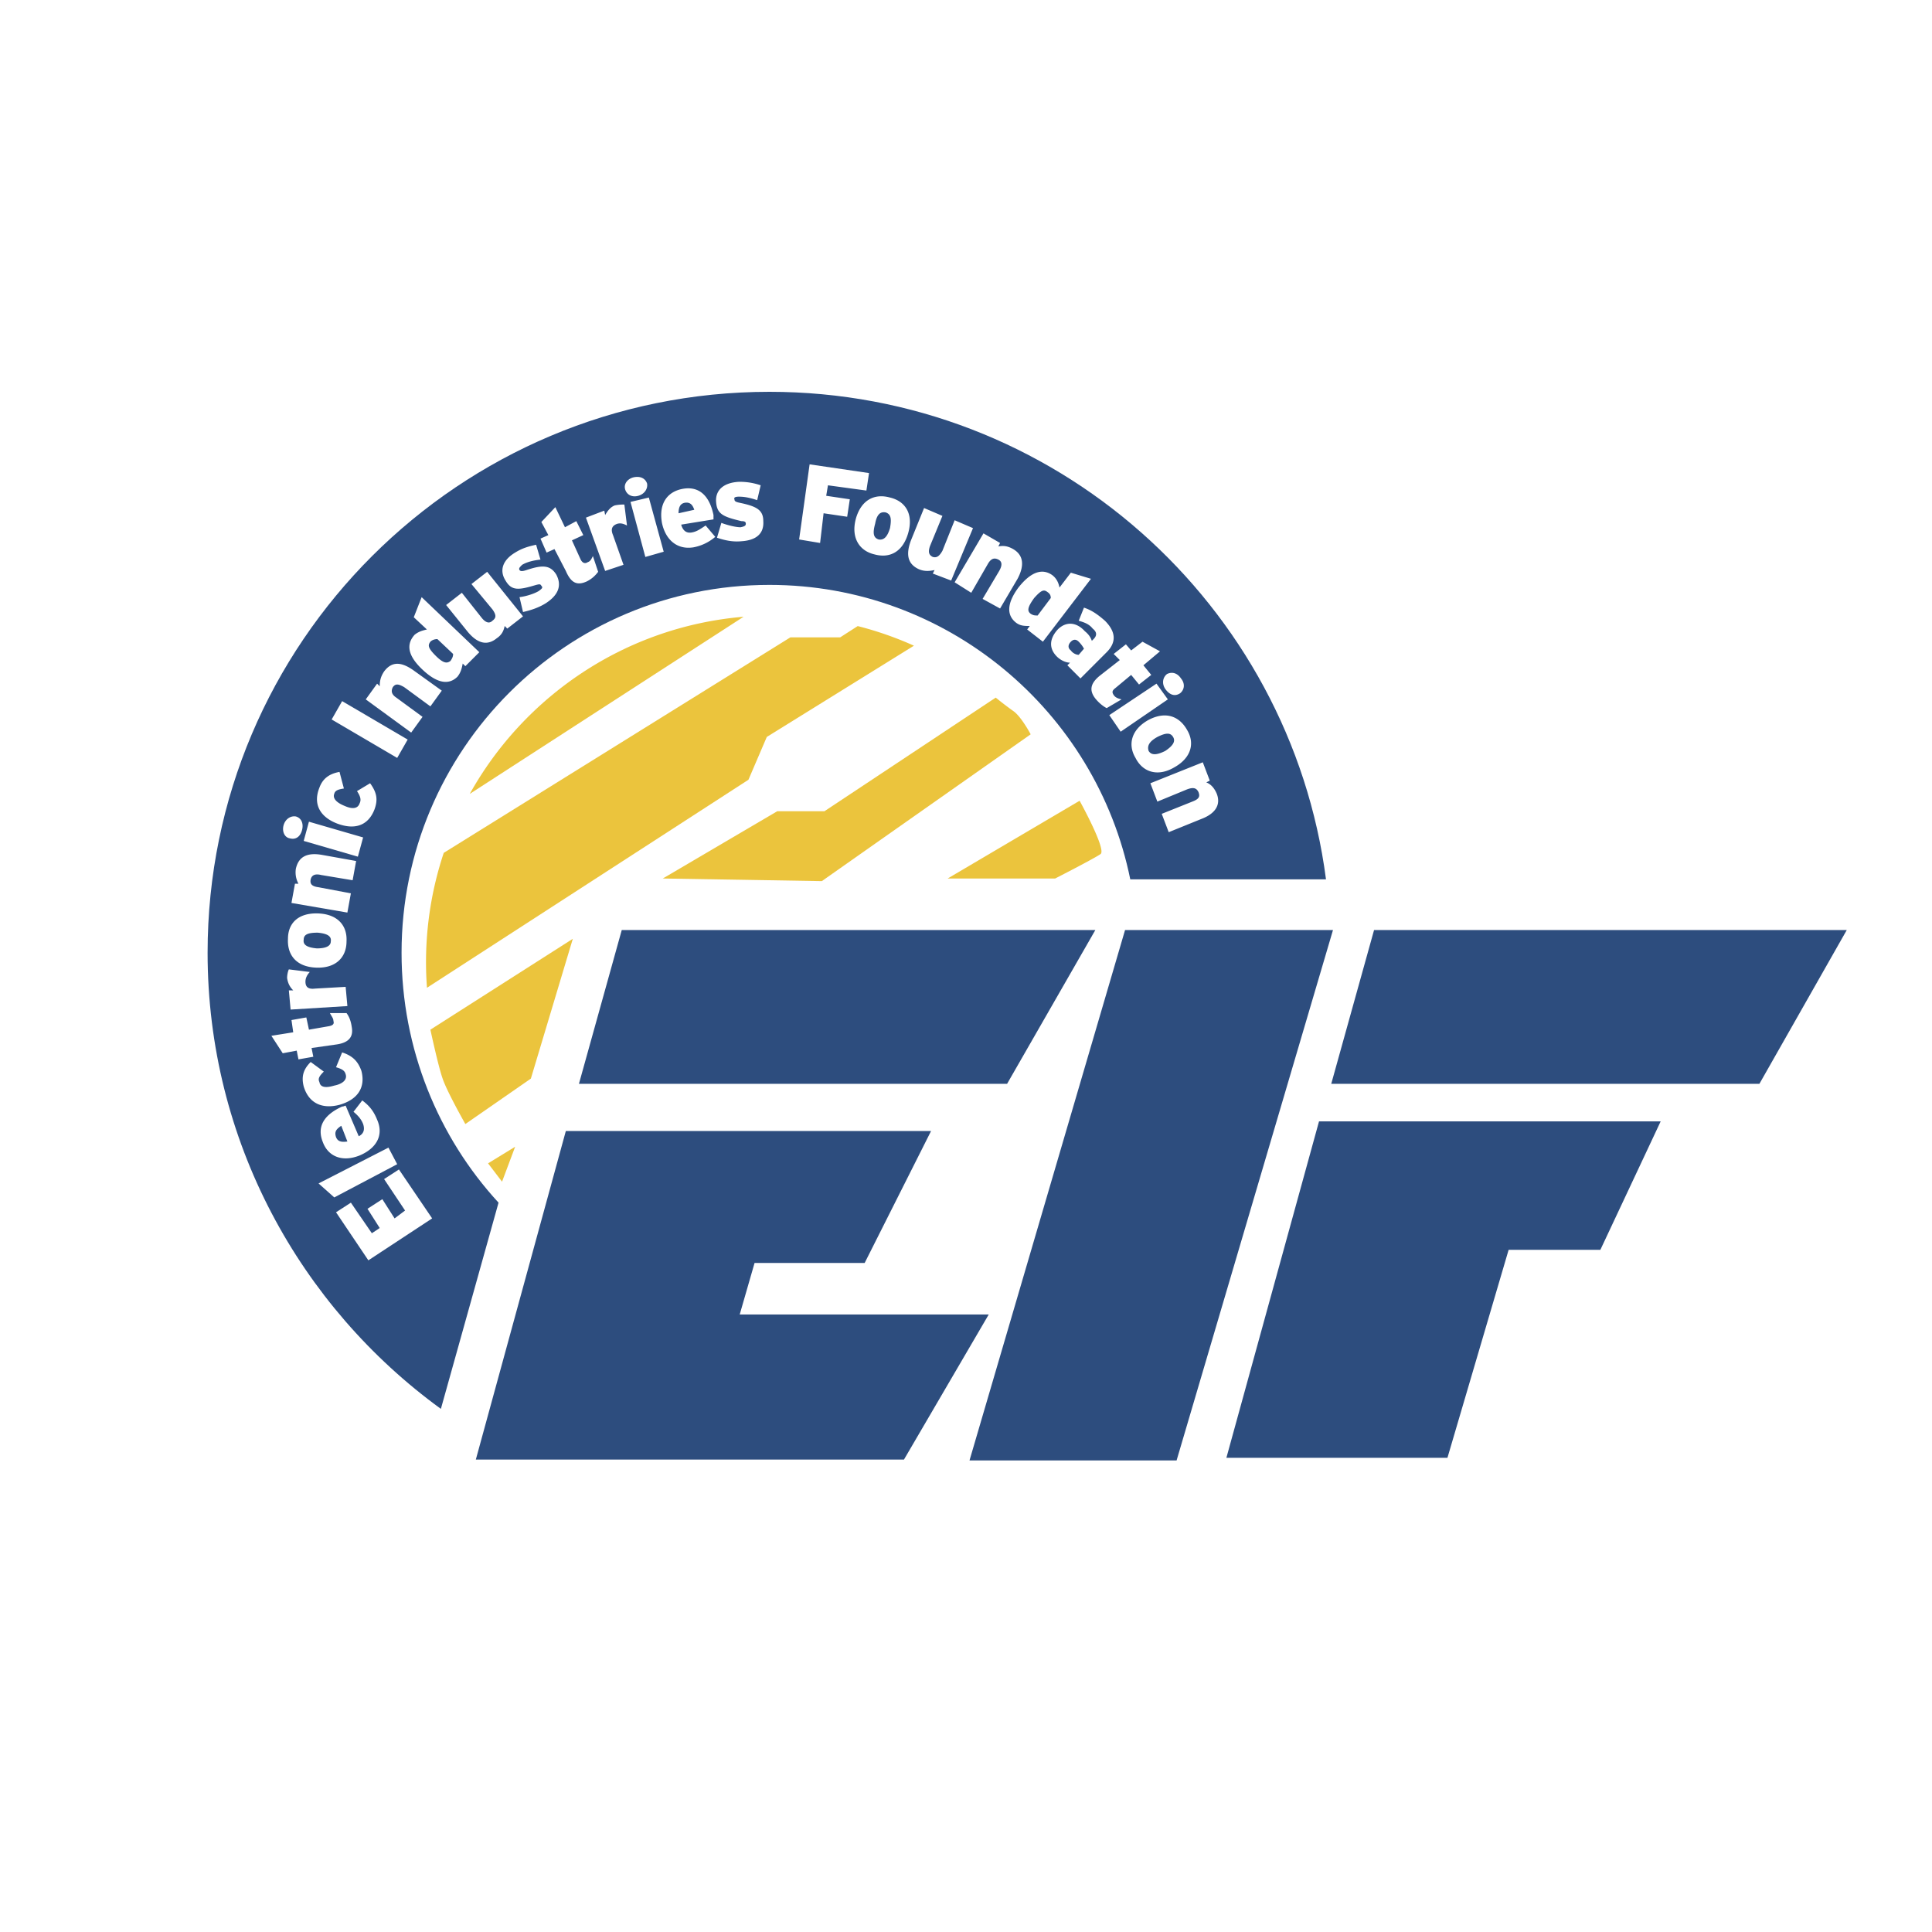 <svg xmlns="http://www.w3.org/2000/svg" width="2500" height="2500" viewBox="0 0 192.756 192.756"><g fill-rule="evenodd" clip-rule="evenodd"><path fill="#fff" d="M0 0h192.756v192.756H0V0z"/><path fill="#2d4d7e" d="M175.535 108.135l8.717-15.343H137.09l-4.272 15.343h42.717z"/><path d="M91.184 64.421l-14.681 9.105-1.831 4.271L42.599 98.55a34.505 34.505 0 0 1 1.674-13.46l34.585-21.502h4.968l1.749-1.124a34.176 34.176 0 0 1 5.609 1.957zM74.186 61.534L46.866 79.21c5.468-9.804 15.564-16.688 27.32-17.676z" fill="#ebc43d"/><path d="M132.295 87.735c-3.574-27.46-27.111-48.644-55.53-48.644-30.947 0-56.053 25.02-56.053 55.967 0 18.742 9.24 35.306 23.275 45.505l5.753-20.573c-6.015-6.538-9.676-15.343-9.676-24.932 0-20.226 16.389-36.702 36.701-36.702 17.784 0 32.604 12.641 36.003 29.378h19.527v.001z" fill="#2d4d7e"/><path fill="#fff" d="M43.115 121.56l-6.364 4.184-3.225-4.795 1.482-.959 2.092 3.051.784-.522-1.22-1.918 1.482-.959 1.221 1.918 1.046-.786-2.092-3.137 1.481-.959 3.313 4.882zM39.628 116.154l-6.277 3.313-1.569-1.395 6.974-3.574.872 1.656zM34.485 110.313l1.308 3.052c.523-.262.61-.698.436-1.221-.174-.437-.436-.784-.959-1.221l.872-1.134c.697.523 1.133 1.047 1.481 1.918.698 1.569-.087 2.877-1.743 3.574-1.743.698-3.138.088-3.661-1.307-.61-1.482 0-2.703 1.918-3.574.174.001.26-.087.348-.087zm-.959 3.139c.174.436.522.523 1.133.436l-.61-1.569c-.523.348-.698.61-.523 1.133zM36.054 106.827c.436 1.656-.349 2.876-2.179 3.399-1.656.436-3.051-.087-3.574-1.831-.262-1.046 0-1.743.697-2.44l1.308.959c-.436.436-.611.697-.436 1.046.087.523.61.61 1.481.349.872-.174 1.308-.61 1.134-1.134-.088-.348-.349-.522-.959-.697l.61-1.481c1.046.348 1.569.871 1.918 1.83zM34.572 101.073c.262.349.436.784.523 1.395.174.959-.261 1.569-1.569 1.744l-2.441.348.175.872-1.482.262-.174-.872-1.395.262-1.133-1.743 2.18-.349-.175-1.221 1.482-.262.261 1.221 2.005-.349c.436-.087.522-.262.436-.523 0-.261-.174-.436-.349-.784h1.656v-.001zM30.911 96.976c-.262.262-.436.61-.436.959 0 .523.261.785.958.697l3.052-.174.174 1.918-5.666.349-.174-1.918h.436c-.349-.349-.523-.697-.61-1.221 0-.349.087-.697.174-.872l2.092.262zM34.572 93.925c0 1.569-1.046 2.702-3.051 2.615-2.005-.087-2.876-1.308-2.79-2.877 0-1.569 1.046-2.615 3.051-2.528 1.918.088 2.877 1.22 2.79 2.79zM30.3 93.75c-.087.523.349.785 1.308.872.959 0 1.395-.261 1.395-.697.087-.523-.349-.785-1.308-.872-.959 0-1.395.175-1.395.697zM35.182 87.822l-3.139-.523c-.697-.174-.959.087-1.046.436-.087.436.087.697.784.785l3.226.61-.349 1.917-5.579-.959.349-1.918h.349a2.38 2.38 0 0 1-.261-1.482c.261-1.22 1.133-1.656 2.615-1.395l3.4.61-.349 1.919zM30.125 82.853c-.174.61-.61.959-1.22.785-.523-.087-.784-.697-.61-1.308.174-.611.697-.958 1.22-.872.61.175.785.785.61 1.395zm5.58 2.616l-5.405-1.57.523-1.917 5.405 1.569-.523 1.918zM37.361 80.761c-.61 1.569-1.917 2.092-3.749 1.395-1.569-.61-2.441-1.831-1.743-3.574.349-.958 1.046-1.395 2.005-1.569l.436 1.656c-.523.087-.872.174-.959.523-.174.436.175.872 1.046 1.22.785.349 1.308.261 1.482-.262.174-.349.087-.697-.262-1.22l1.308-.785c.698.96.785 1.657.436 2.616zM39.628 75.618l-6.538-3.836 1.046-1.83 6.538 3.835-1.046 1.831zM42.941 70.475l-2.615-1.918c-.61-.349-.872-.349-1.134 0-.174.349-.174.698.349 1.046l2.616 1.918-1.133 1.569-4.533-3.312 1.133-1.569.262.261c0-.523.087-.958.437-1.481.784-1.046 1.743-.959 2.963-.087l2.79 2.005-1.135 1.568zM46.428 66.464l-.262-.261c-.087.436-.174.871-.523 1.308-.785.784-1.918.784-3.487-.698-1.482-1.395-1.657-2.528-.785-3.487.436-.349.872-.436 1.22-.523l-1.308-1.22.785-2.005 5.754 5.492-1.394 1.394zm-2.79-2.702c-.262 0-.523.087-.697.261-.262.349-.262.61.522 1.395.785.785 1.134.785 1.482.523.174-.261.262-.436.262-.697l-1.569-1.482zM50.612 62.716l-.261-.262c-.087.436-.262.872-.785 1.221-.959.785-1.918.523-2.877-.61l-2.179-2.702 1.569-1.221 2.004 2.528c.437.523.785.523 1.047.262.349-.262.436-.523 0-1.134l-2.093-2.528 1.569-1.22 3.574 4.446-1.568 1.22zM54.448 60.188c-.697.436-1.482.697-2.267.872l-.349-1.482c.697-.087 1.482-.349 1.918-.61.349-.262.436-.349.261-.523-.087-.174-.174-.174-.523-.087-1.743.523-2.441.61-3.051-.436-.61-.959-.349-2.005.958-2.79.698-.436 1.308-.61 2.092-.784l.436 1.482c-.785.087-1.395.262-1.831.523-.262.262-.349.349-.262.523.087.087.174.175.697 0 1.569-.523 2.354-.523 2.964.436.613 1.132.177 2.091-1.043 2.876zM59.678 57.05c-.261.348-.61.697-1.133.958-.958.437-1.569.175-2.092-1.045l-1.133-2.18-.785.349-.61-1.395.785-.349-.698-1.307 1.395-1.482.959 2.005 1.133-.61.697 1.394-1.133.523.872 1.918c.174.349.436.437.697.262.261-.087.349-.262.522-.61l.524 1.569zM62.555 52.43c-.348-.175-.61-.262-.958-.175-.523.175-.697.523-.436 1.133l1.046 2.964-1.831.61-1.918-5.318 1.831-.697.087.436c.262-.436.523-.784.959-.958.436-.087.697-.087.958-.087l.262 2.092zM63.688 49.465c-.611.175-1.134-.087-1.308-.61-.174-.523.174-1.046.785-1.221.697-.174 1.221.087 1.395.611.087.523-.262 1.046-.872 1.22zm.698 6.103l-1.482-5.492 1.831-.436 1.482 5.405-1.831.523zM71.186 51.819l-3.226.523c.174.61.523.871 1.046.784.523-.087.872-.349 1.395-.697l.959 1.133a4.641 4.641 0 0 1-2.179 1.046c-1.657.262-2.79-.785-3.139-2.44-.349-2.005.61-3.139 2.092-3.4 1.482-.261 2.615.523 3.051 2.615l.001.436zm-2.877-1.656c-.436.087-.61.436-.61 1.046l1.569-.349c-.175-.523-.436-.784-.959-.697zM73.975 53.999c-.872.086-1.656-.087-2.441-.349l.436-1.482c.697.262 1.482.436 1.917.436.436-.087.523-.174.523-.349 0-.174-.087-.261-.436-.261-1.831-.437-2.441-.698-2.528-1.918-.087-1.134.697-1.918 2.267-2.005a6.35 6.35 0 0 1 2.18.348l-.349 1.482c-.785-.262-1.308-.349-1.831-.349-.349 0-.523.087-.436.261 0 .174.087.262.523.349 1.656.349 2.354.697 2.354 1.831.088 1.308-.784 1.918-2.179 2.006zM82.605 48.419l-.174 1.046 2.354.349-.262 1.743-2.354-.349-.348 2.965-2.092-.349 1.046-7.497 5.928.871-.262 1.744-3.836-.523zM87.226 55.306c-1.482-.349-2.354-1.656-1.831-3.574.523-1.83 1.831-2.528 3.4-2.092 1.482.349 2.354 1.569 1.831 3.487-.524 1.917-1.831 2.615-3.4 2.179zm1.133-4.184c-.523-.087-.872.174-1.046 1.133-.262.958-.174 1.395.349 1.569.523.087.872-.261 1.133-1.133.174-.96.087-1.395-.436-1.569zM93.066 57.224l.174-.349c-.436.087-.958.175-1.569-.087-1.133-.522-1.307-1.482-.784-2.877l1.308-3.226 1.83.785-1.22 2.964c-.262.697-.087.959.261 1.134.349.087.61 0 .958-.611l1.221-3.051 1.831.785-2.179 5.23-1.831-.697zM98.035 59.752l1.656-2.79c.35-.61.262-.959-.086-1.133-.35-.174-.697-.174-1.047.437l-1.657 2.876-1.656-1.046 2.877-4.882 1.656.959-.174.349c.436-.087.871-.087 1.48.261 1.047.61 1.135 1.657.438 2.964l-1.744 2.964-1.743-.959zM102.482 62.803l.26-.349c-.521 0-.959 0-1.395-.348-.871-.698-.959-1.831.262-3.487 1.309-1.656 2.441-1.918 3.4-1.221.436.349.609.785.697 1.221l1.133-1.482 2.006.61-4.795 6.276-1.568-1.22zm2.354-3.138c0-.262-.088-.437-.35-.611-.348-.261-.609-.174-1.307.611-.697.958-.697 1.307-.35 1.569.262.174.436.174.697.174l1.31-1.743zM106.492 66.377l.262-.262c-.436 0-.959-.261-1.309-.61-.785-.785-.785-1.744.088-2.703.871-.871 1.918-.697 2.701.175.438.349.611.697.699.959l.174-.174c.348-.349.348-.698-.088-1.046-.348-.436-.785-.61-1.395-.784l.523-1.308c.785.262 1.395.697 2.092 1.308 1.133 1.133 1.133 2.179.174 3.138l-2.615 2.616-1.306-1.309zm1.656-1.656a2.89 2.89 0 0 0-.523-.697c-.262-.261-.523-.261-.785 0-.262.262-.348.61 0 .872.174.262.523.436.785.436l.523-.611zM110.414 70.649c-.348-.174-.783-.523-1.133-.959-.609-.785-.523-1.482.436-2.267l2.006-1.569-.611-.61 1.221-.959.523.61 1.133-.872 1.744.959-1.656 1.395.785.959-1.221.958-.785-.958-1.57 1.308c-.348.261-.348.436-.174.697s.436.349.785.436l-1.483.872zM116.256 68.731c-.35-.523-.262-1.133.174-1.482.521-.261 1.047-.087 1.395.436.436.523.348 1.133-.086 1.482-.524.349-1.048.174-1.483-.436zm-5.58 2.616l4.707-3.139 1.135 1.569-4.709 3.225-1.133-1.655zM113.291 75.618c-.785-1.308-.436-2.79 1.221-3.749 1.744-.959 3.139-.436 3.924.959.783 1.308.436 2.79-1.309 3.749-1.656.959-3.139.436-3.836-.959zm3.748-2.092c-.262-.436-.697-.436-1.568 0-.785.436-1.047.872-.871 1.395.262.436.783.436 1.656 0 .783-.524 1.045-.96.783-1.395zM115.906 81.197l3.051-1.221c.697-.261.785-.523.611-.958-.174-.349-.436-.523-1.133-.262l-2.965 1.221-.697-1.831 5.23-2.092.697 1.831-.348.174c.436.174.783.523 1.045 1.134.436 1.133-.174 2.005-1.568 2.527l-3.227 1.308-.696-1.831z"/><path fill="#2d4d7e" d="M100.477 108.135l8.804-15.343H62.032l-4.272 15.343h42.717zM92.892 112.842l-6.625 13.164H75.283l-1.482 5.142h24.845L90.19 145.62H47.474l8.979-32.778h36.439zM117.389 145.707l15.603-52.915h-20.746l-15.518 52.915h20.661zM144.412 145.445l6.104-20.748h9.152l6.016-12.814h-34.086l-9.241 33.562h22.055z"/><path d="M107.713 79.89s2.701 4.882 2.092 5.318c-.611.436-4.533 2.441-4.533 2.441H94.548l13.165-7.759zM51.396 114.411l-1.307 3.487-1.395-1.831 2.702-1.656zM46.428 112.145l6.537-4.533 4.185-13.948-14.209 9.066s.784 3.662 1.22 4.882c.436 1.307 2.267 4.533 2.267 4.533zM66.129 87.648l15.866.261 20.835-14.646s-.871-1.656-1.656-2.267a36.207 36.207 0 0 1-1.83-1.395L82.256 80.936h-4.707l-11.42 6.712z" fill="#ebc43d"/></g></svg>